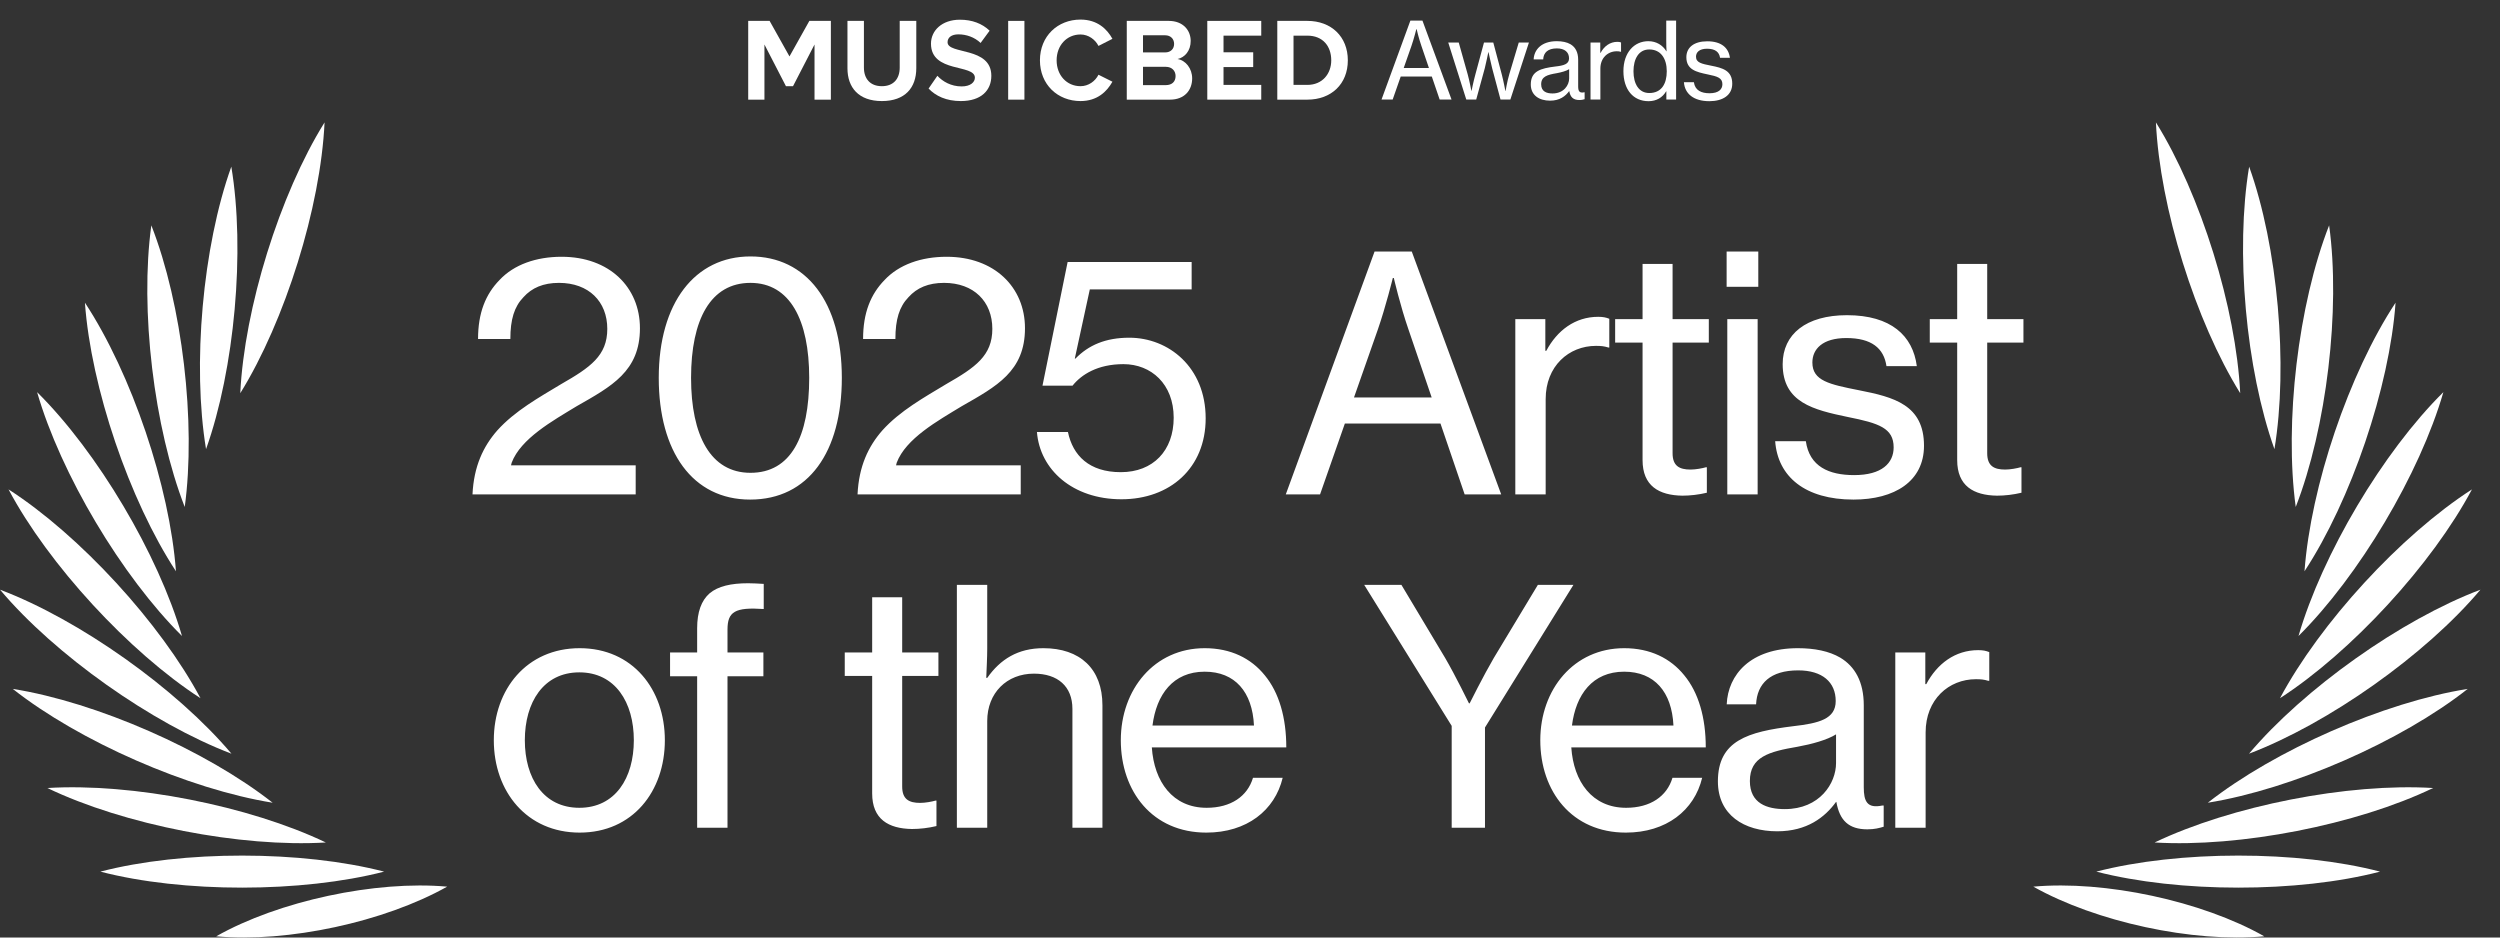 <svg width="120" height="45" viewBox="0 0 120 45" fill="none" xmlns="http://www.w3.org/2000/svg">
<rect x="0" y="0" width="120" height="45" fill="#333333" stroke="none"/>
<g clip-path="url(#clip0_150_9048)">
<path d="M66.314 4.776L67.698 0.99H68.278L69.673 4.776H69.103L68.726 3.672H67.235L66.849 4.776H66.314ZM67.749 2.206L67.378 3.265H68.589L68.228 2.206C68.1 1.84 67.999 1.402 67.999 1.402H67.983C67.983 1.402 67.871 1.855 67.749 2.206Z" fill="white"/>
<path d="M70.381 4.776L69.516 2.043H70.02L70.447 3.56C70.534 3.87 70.625 4.359 70.625 4.359H70.635C70.635 4.359 70.727 3.901 70.819 3.57L71.231 2.043H71.678L72.085 3.57C72.162 3.86 72.258 4.364 72.258 4.364H72.269C72.269 4.364 72.345 3.896 72.447 3.56L72.9 2.043H73.388L72.498 4.776H72.024L71.622 3.27C71.556 3.005 71.449 2.506 71.449 2.506H71.439C71.439 2.506 71.338 3.01 71.271 3.27L70.859 4.776H70.381Z" fill="white"/>
<path d="M74.404 4.832C73.885 4.832 73.478 4.577 73.478 4.053C73.478 3.417 73.946 3.28 74.653 3.193C75.055 3.148 75.314 3.081 75.314 2.802C75.314 2.506 75.106 2.323 74.729 2.323C74.297 2.323 74.088 2.527 74.073 2.852H73.615C73.635 2.389 73.986 1.977 74.724 1.977C74.984 1.977 75.213 2.023 75.386 2.125C75.615 2.262 75.752 2.501 75.752 2.868V4.145C75.752 4.364 75.803 4.481 76.042 4.43H76.062V4.761C75.996 4.781 75.92 4.801 75.808 4.801C75.518 4.801 75.375 4.664 75.325 4.374H75.319C75.146 4.613 74.867 4.832 74.404 4.832ZM74.521 4.486C75.065 4.486 75.319 4.084 75.319 3.768V3.321C75.182 3.407 74.943 3.473 74.719 3.514C74.271 3.59 73.976 3.672 73.976 4.048C73.976 4.399 74.246 4.486 74.521 4.486Z" fill="white"/>
<path d="M76.813 2.043V2.537H76.828C76.996 2.222 77.276 2.008 77.637 2.008C77.713 2.008 77.759 2.018 77.81 2.038V2.486H77.795C77.729 2.466 77.683 2.461 77.602 2.461C77.179 2.461 76.818 2.776 76.818 3.29V4.776H76.345V2.043H76.813Z" fill="white"/>
<path d="M79.13 4.857C78.392 4.857 77.924 4.298 77.924 3.417C77.924 2.517 78.443 1.977 79.12 1.977C79.506 1.977 79.812 2.171 79.985 2.461H79.995C79.985 2.339 79.98 2.14 79.98 1.957V0.99H80.453V4.776H79.985V4.384H79.975C79.802 4.679 79.511 4.857 79.13 4.857ZM79.165 4.465C79.751 4.465 80.005 4.023 80.005 3.422C80.005 2.807 79.715 2.374 79.165 2.374C78.662 2.374 78.407 2.822 78.407 3.422C78.407 4.023 78.662 4.465 79.165 4.465Z" fill="white"/>
<path d="M82.049 4.857C81.296 4.857 80.868 4.501 80.828 3.946H81.306C81.362 4.343 81.667 4.476 82.059 4.476C82.492 4.476 82.675 4.287 82.675 4.043C82.675 3.743 82.446 3.667 81.963 3.57C81.428 3.458 80.945 3.346 80.945 2.746C80.945 2.278 81.311 1.982 81.947 1.982C82.634 1.982 82.975 2.303 83.036 2.776H82.563C82.522 2.496 82.329 2.339 81.937 2.339C81.566 2.339 81.408 2.512 81.408 2.72C81.408 3.005 81.672 3.061 82.135 3.153C82.68 3.26 83.148 3.382 83.148 4.018C83.148 4.572 82.69 4.857 82.049 4.857Z" fill="white"/>
<path fill-rule="evenodd" clip-rule="evenodd" d="M38.849 1.003L37.895 2.708L36.941 1.003H35.914V4.783H36.693V2.136L37.725 4.137H38.065L39.097 2.136V4.783H39.882V1.003H38.849Z" fill="white"/>
<path fill-rule="evenodd" clip-rule="evenodd" d="M43.186 3.247C43.186 3.774 42.895 4.137 42.33 4.137C41.765 4.137 41.468 3.774 41.468 3.247V1.003H40.678V3.276C40.678 4.205 41.216 4.851 42.33 4.851C43.444 4.851 43.982 4.211 43.982 3.27V1.003H43.186V3.247Z" fill="white"/>
<path fill-rule="evenodd" clip-rule="evenodd" d="M46.004 1.649C46.377 1.649 46.772 1.779 47.069 2.062L47.502 1.473C47.14 1.127 46.657 0.946 46.075 0.946C45.214 0.946 44.687 1.467 44.687 2.096C44.687 3.519 46.794 3.06 46.794 3.729C46.794 3.944 46.586 4.148 46.158 4.148C45.653 4.148 45.252 3.916 44.994 3.638L44.572 4.25C44.912 4.607 45.417 4.851 46.119 4.851C47.107 4.851 47.584 4.33 47.584 3.638C47.584 2.227 45.483 2.629 45.483 2.028C45.483 1.802 45.669 1.649 46.004 1.649Z" fill="white"/>
<path fill-rule="evenodd" clip-rule="evenodd" d="M48.392 4.783H49.172V1.003H48.392V4.783Z" fill="white"/>
<path fill-rule="evenodd" clip-rule="evenodd" d="M51.865 1.655C52.244 1.655 52.573 1.898 52.727 2.204L53.397 1.864C53.139 1.394 52.672 0.94 51.865 0.94C50.768 0.94 49.917 1.734 49.917 2.896C49.917 4.058 50.768 4.851 51.865 4.851C52.672 4.851 53.133 4.392 53.397 3.922L52.727 3.587C52.573 3.899 52.244 4.137 51.865 4.137C51.202 4.137 50.718 3.61 50.718 2.896C50.718 2.182 51.202 1.655 51.865 1.655Z" fill="white"/>
<path fill-rule="evenodd" clip-rule="evenodd" d="M55.956 4.086H54.864V3.207H55.956C56.264 3.207 56.428 3.411 56.428 3.65C56.428 3.922 56.253 4.086 55.956 4.086ZM54.864 1.694H55.929C56.192 1.694 56.357 1.87 56.357 2.108C56.357 2.346 56.192 2.516 55.929 2.516H54.864V1.694ZM56.522 2.833C56.867 2.76 57.153 2.442 57.153 1.966C57.153 1.462 56.796 1.003 56.099 1.003H54.085V4.783H56.159C56.856 4.783 57.224 4.33 57.224 3.763C57.224 3.287 56.911 2.896 56.522 2.833Z" fill="white"/>
<path fill-rule="evenodd" clip-rule="evenodd" d="M57.95 4.783H60.54V4.075H58.729V3.219H60.154V2.51H58.729V1.711H60.54V1.003H57.95V4.783Z" fill="white"/>
<path fill-rule="evenodd" clip-rule="evenodd" d="M62.753 4.075H62.089V1.711H62.753C63.505 1.711 63.9 2.227 63.9 2.896C63.9 3.536 63.478 4.075 62.753 4.075ZM62.753 1.003H61.31V4.783H62.753C63.9 4.783 64.696 4.035 64.696 2.896C64.696 1.757 63.9 1.003 62.753 1.003Z" fill="white"/>
</g>
<path d="M18.439 41.838C14.492 40.816 8.768 40.808 4.819 41.838C8.766 42.867 14.488 42.859 18.439 41.838Z" fill="white"/>
<path d="M15.641 40.439C11.962 38.68 6.348 37.573 2.274 37.825C5.95 39.593 11.567 40.684 15.641 40.439Z" fill="white"/>
<path d="M13.087 38.531C9.881 36.011 4.642 33.708 0.612 33.067C3.813 35.593 9.057 37.882 13.087 38.531Z" fill="white"/>
<path d="M11.111 36.178C8.481 33.062 3.818 29.747 0.001 28.304C2.625 31.425 7.297 34.728 11.111 36.178Z" fill="white"/>
<path d="M9.623 33.514C7.705 29.917 3.839 25.699 0.409 23.49C2.32 27.09 6.197 31.298 9.623 33.514Z" fill="white"/>
<path d="M8.735 30.528C7.598 26.614 4.682 21.692 1.781 18.823C2.911 22.74 5.838 27.654 8.735 30.528Z" fill="white"/>
<path d="M8.446 27.421C8.147 23.356 6.319 17.936 4.076 14.528C4.367 18.595 6.21 24.01 8.446 27.421Z" fill="white"/>
<path d="M8.867 24.335C9.418 20.296 8.752 14.616 7.264 10.817C6.706 14.855 7.388 20.535 8.867 24.335Z" fill="white"/>
<path d="M9.89 21.559C11.26 17.719 11.777 12.024 11.103 8C9.726 11.837 9.223 17.535 9.89 21.559Z" fill="white"/>
<path d="M11.533 18.874C13.682 15.409 15.389 9.95 15.579 5.875C13.423 9.336 11.73 14.8 11.533 18.874Z" fill="white"/>
<path d="M21.463 42.559C18.035 42.251 13.375 43.245 10.378 44.943C13.806 45.258 18.463 44.249 21.463 42.559Z" fill="white"/>
<path d="M22.68 23.73C22.743 22.382 23.197 21.427 23.871 20.659C24.717 19.719 25.876 19.077 26.941 18.434C28.335 17.636 29.15 17.072 29.15 15.787C29.15 14.471 28.257 13.578 26.831 13.578C26.08 13.578 25.531 13.813 25.124 14.267C24.685 14.722 24.497 15.333 24.497 16.273H22.946C22.946 15.019 23.307 14.126 23.98 13.437C24.67 12.701 25.735 12.325 26.957 12.325C29.244 12.325 30.717 13.782 30.717 15.755C30.717 17.823 29.354 18.544 27.677 19.5C26.518 20.205 24.999 21.051 24.56 22.21L24.529 22.335H30.513V23.73H22.68ZM36.006 23.98C33.249 23.98 31.62 21.693 31.62 18.137C31.62 14.534 33.359 12.309 36.022 12.309C38.701 12.309 40.408 14.502 40.408 18.137C40.408 21.693 38.811 23.98 36.006 23.98ZM36.022 22.695C37.965 22.695 38.842 20.957 38.842 18.137C38.842 15.364 37.918 13.578 36.022 13.578C34.111 13.578 33.171 15.333 33.171 18.137C33.171 20.91 34.111 22.695 36.022 22.695ZM41.162 23.73C41.225 22.382 41.679 21.427 42.353 20.659C43.199 19.719 44.358 19.077 45.423 18.434C46.818 17.636 47.632 17.072 47.632 15.787C47.632 14.471 46.739 13.578 45.314 13.578C44.562 13.578 44.013 13.813 43.606 14.267C43.167 14.722 42.979 15.333 42.979 16.273H41.428C41.428 15.019 41.789 14.126 42.462 13.437C43.152 12.701 44.217 12.325 45.439 12.325C47.726 12.325 49.199 13.782 49.199 15.755C49.199 17.823 47.836 18.544 46.16 19.5C45 20.205 43.481 21.051 43.042 22.21L43.011 22.335H48.995V23.73H41.162ZM53.831 23.965C51.481 23.965 49.914 22.539 49.773 20.737H51.261C51.496 21.865 52.28 22.664 53.799 22.664C55.35 22.664 56.337 21.63 56.337 20.048C56.337 18.434 55.256 17.479 53.925 17.479C52.687 17.479 51.904 17.98 51.481 18.513H50.039L51.246 12.575H57.199V13.891H52.311L51.59 17.212H51.622C52.248 16.57 53.063 16.21 54.206 16.21C56.086 16.21 57.872 17.62 57.872 20.079C57.872 22.476 56.149 23.965 53.831 23.965ZM61.718 23.73L65.979 12.074H67.765L72.057 23.73H70.303L69.143 20.33H64.553L63.363 23.73H61.718ZM66.136 15.818L64.992 19.077H68.72L67.608 15.818C67.216 14.69 66.903 13.343 66.903 13.343H66.856C66.856 13.343 66.512 14.737 66.136 15.818ZM74.176 15.317V16.837H74.223C74.74 15.865 75.602 15.207 76.714 15.207C76.949 15.207 77.09 15.239 77.246 15.301V16.68H77.2C76.996 16.617 76.855 16.602 76.604 16.602C75.304 16.602 74.192 17.573 74.192 19.155V23.73H72.735V15.317H74.176ZM77.527 16.445V15.317H78.843V12.669H80.284V15.317H82.023V16.445H80.284V21.756C80.284 22.367 80.613 22.539 81.146 22.539C81.397 22.539 81.725 22.476 81.882 22.429H81.929V23.651C81.537 23.745 81.13 23.792 80.754 23.792C79.626 23.776 78.843 23.322 78.843 22.085V16.445H77.527ZM82.878 13.766V12.074H84.398V13.766H82.878ZM82.91 23.73V15.317H84.367V23.73H82.91ZM88.968 23.98C86.649 23.98 85.333 22.884 85.208 21.176H86.68C86.853 22.398 87.793 22.805 88.999 22.805C90.331 22.805 90.895 22.226 90.895 21.474C90.895 20.549 90.19 20.314 88.701 20.017C87.056 19.672 85.568 19.327 85.568 17.479C85.568 16.038 86.696 15.129 88.654 15.129C90.769 15.129 91.819 16.116 92.007 17.573H90.55C90.425 16.711 89.829 16.226 88.623 16.226C87.479 16.226 86.994 16.758 86.994 17.401C86.994 18.278 87.808 18.45 89.234 18.732C90.91 19.061 92.352 19.437 92.352 21.395C92.352 23.103 90.942 23.98 88.968 23.98ZM92.629 16.445V15.317H93.945V12.669H95.386V15.317H97.125V16.445H95.386V21.756C95.386 22.367 95.715 22.539 96.248 22.539C96.498 22.539 96.827 22.476 96.984 22.429H97.031V23.651C96.639 23.745 96.232 23.792 95.856 23.792C94.728 23.776 93.945 23.322 93.945 22.085V16.445H92.629ZM27.824 39.965C25.286 39.965 23.703 37.991 23.703 35.531C23.703 33.087 25.286 31.113 27.824 31.113C30.362 31.113 31.913 33.087 31.913 35.531C31.913 37.991 30.362 39.965 27.824 39.965ZM27.808 38.774C29.531 38.774 30.424 37.348 30.424 35.531C30.424 33.714 29.531 32.273 27.808 32.273C26.085 32.273 25.192 33.714 25.192 35.531C25.192 37.348 26.085 38.774 27.808 38.774ZM32.163 32.461V31.317H33.463V30.158C33.463 29.374 33.667 28.826 34.059 28.481C34.466 28.137 35.092 27.996 35.907 27.996C36.126 27.996 36.393 28.011 36.659 28.027V29.233C35.28 29.139 34.92 29.359 34.92 30.22V31.317H36.643V32.461H34.92V39.73H33.463V32.461H32.163ZM40.548 32.445V31.317H41.864V28.669H43.305V31.317H45.044V32.445H43.305V37.756C43.305 38.367 43.634 38.539 44.167 38.539C44.417 38.539 44.746 38.476 44.903 38.429H44.95V39.651C44.558 39.745 44.151 39.792 43.775 39.792C42.647 39.776 41.864 39.322 41.864 38.085V32.445H40.548ZM47.387 31.129C47.387 31.552 47.356 32.132 47.34 32.539H47.387C48.014 31.646 48.86 31.113 50.082 31.113C51.837 31.113 52.917 32.1 52.917 33.855V39.73H51.476V34.027C51.476 32.946 50.771 32.335 49.628 32.335C48.327 32.335 47.387 33.26 47.387 34.607V39.73H45.93V28.074H47.387V31.129ZM57.904 39.965C55.319 39.965 53.799 37.991 53.799 35.531C53.799 33.087 55.413 31.113 57.825 31.113C59.079 31.113 60.05 31.599 60.708 32.413C61.397 33.244 61.742 34.45 61.742 35.876H55.288C55.397 37.521 56.29 38.774 57.919 38.774C59.079 38.774 59.878 38.226 60.144 37.333H61.569C61.194 38.899 59.846 39.965 57.904 39.965ZM57.825 32.241C56.306 32.241 55.507 33.338 55.319 34.826H60.191C60.113 33.212 59.282 32.241 57.825 32.241ZM69.681 39.73V34.842L65.482 28.074H67.268L69.368 31.583C69.853 32.413 70.511 33.761 70.511 33.761H70.543C70.543 33.761 71.216 32.413 71.702 31.583L73.817 28.074H75.524L71.279 34.92V39.73H69.681ZM78.039 39.965C75.454 39.965 73.934 37.991 73.934 35.531C73.934 33.087 75.548 31.113 77.96 31.113C79.214 31.113 80.185 31.599 80.843 32.413C81.532 33.244 81.877 34.45 81.877 35.876H75.422C75.532 37.521 76.425 38.774 78.054 38.774C79.214 38.774 80.013 38.226 80.279 37.333H81.704C81.329 38.899 79.981 39.965 78.039 39.965ZM77.96 32.241C76.441 32.241 75.642 33.338 75.454 34.826H80.326C80.248 33.212 79.417 32.241 77.96 32.241ZM85.31 39.902C83.712 39.902 82.459 39.118 82.459 37.505C82.459 35.547 83.9 35.124 86.078 34.857C87.315 34.716 88.114 34.513 88.114 33.651C88.114 32.742 87.472 32.178 86.313 32.178C84.981 32.178 84.339 32.805 84.292 33.808H82.882C82.944 32.382 84.025 31.113 86.297 31.113C87.096 31.113 87.801 31.254 88.334 31.568C89.038 31.991 89.461 32.727 89.461 33.855V37.787C89.461 38.461 89.618 38.821 90.354 38.664H90.417V39.682C90.213 39.745 89.978 39.808 89.634 39.808C88.741 39.808 88.302 39.385 88.145 38.492H88.13C87.597 39.228 86.736 39.902 85.31 39.902ZM85.67 38.837C87.347 38.837 88.13 37.599 88.13 36.628V35.249C87.707 35.515 86.971 35.719 86.281 35.844C84.903 36.079 83.994 36.33 83.994 37.489C83.994 38.57 84.824 38.837 85.67 38.837ZM92.415 31.317V32.837H92.462C92.979 31.865 93.84 31.207 94.953 31.207C95.188 31.207 95.329 31.239 95.485 31.301V32.68H95.438C95.235 32.617 95.094 32.602 94.843 32.602C93.543 32.602 92.43 33.573 92.43 35.155V39.73H90.974V31.317H92.415Z" fill="white"/>
<path d="M100.623 41.838C104.571 40.816 110.294 40.808 114.243 41.838C110.296 42.867 104.574 42.859 100.623 41.838Z" fill="white"/>
<path d="M103.421 40.439C107.1 38.68 112.715 37.573 116.789 37.825C113.113 39.593 107.495 40.684 103.421 40.439Z" fill="white"/>
<path d="M105.975 38.531C109.181 36.011 114.42 33.708 118.451 33.067C115.249 35.593 110.005 37.882 105.975 38.531Z" fill="white"/>
<path d="M107.952 36.178C110.582 33.062 115.245 29.747 119.062 28.304C116.438 31.425 111.766 34.728 107.952 36.178Z" fill="white"/>
<path d="M109.439 33.514C111.358 29.917 115.223 25.699 118.654 23.49C116.742 27.09 112.866 31.298 109.439 33.514Z" fill="white"/>
<path d="M110.328 30.528C111.465 26.614 114.38 21.692 117.282 18.823C116.152 22.74 113.224 27.654 110.328 30.528Z" fill="white"/>
<path d="M110.616 27.421C110.915 23.356 112.744 17.936 114.987 14.528C114.695 18.595 112.853 24.01 110.616 27.421Z" fill="white"/>
<path d="M110.195 24.335C109.644 20.296 110.311 14.616 111.798 10.817C112.356 14.855 111.675 20.535 110.195 24.335Z" fill="white"/>
<path d="M109.173 21.559C107.803 17.719 107.286 12.024 107.959 8C109.337 11.837 109.84 17.535 109.173 21.559Z" fill="white"/>
<path d="M107.53 18.874C105.381 15.409 103.674 9.95 103.484 5.875C105.64 9.336 107.332 14.8 107.53 18.874Z" fill="white"/>
<path d="M97.6 42.559C101.028 42.251 105.687 43.245 108.685 44.943C105.256 45.258 100.599 44.249 97.6 42.559Z" fill="white"/>
<defs>
<clipPath id="clip0_150_9048">
<rect width="48.956" height="5.875" fill="white" transform="translate(35.053)"/>
</clipPath>
</defs>
</svg>
